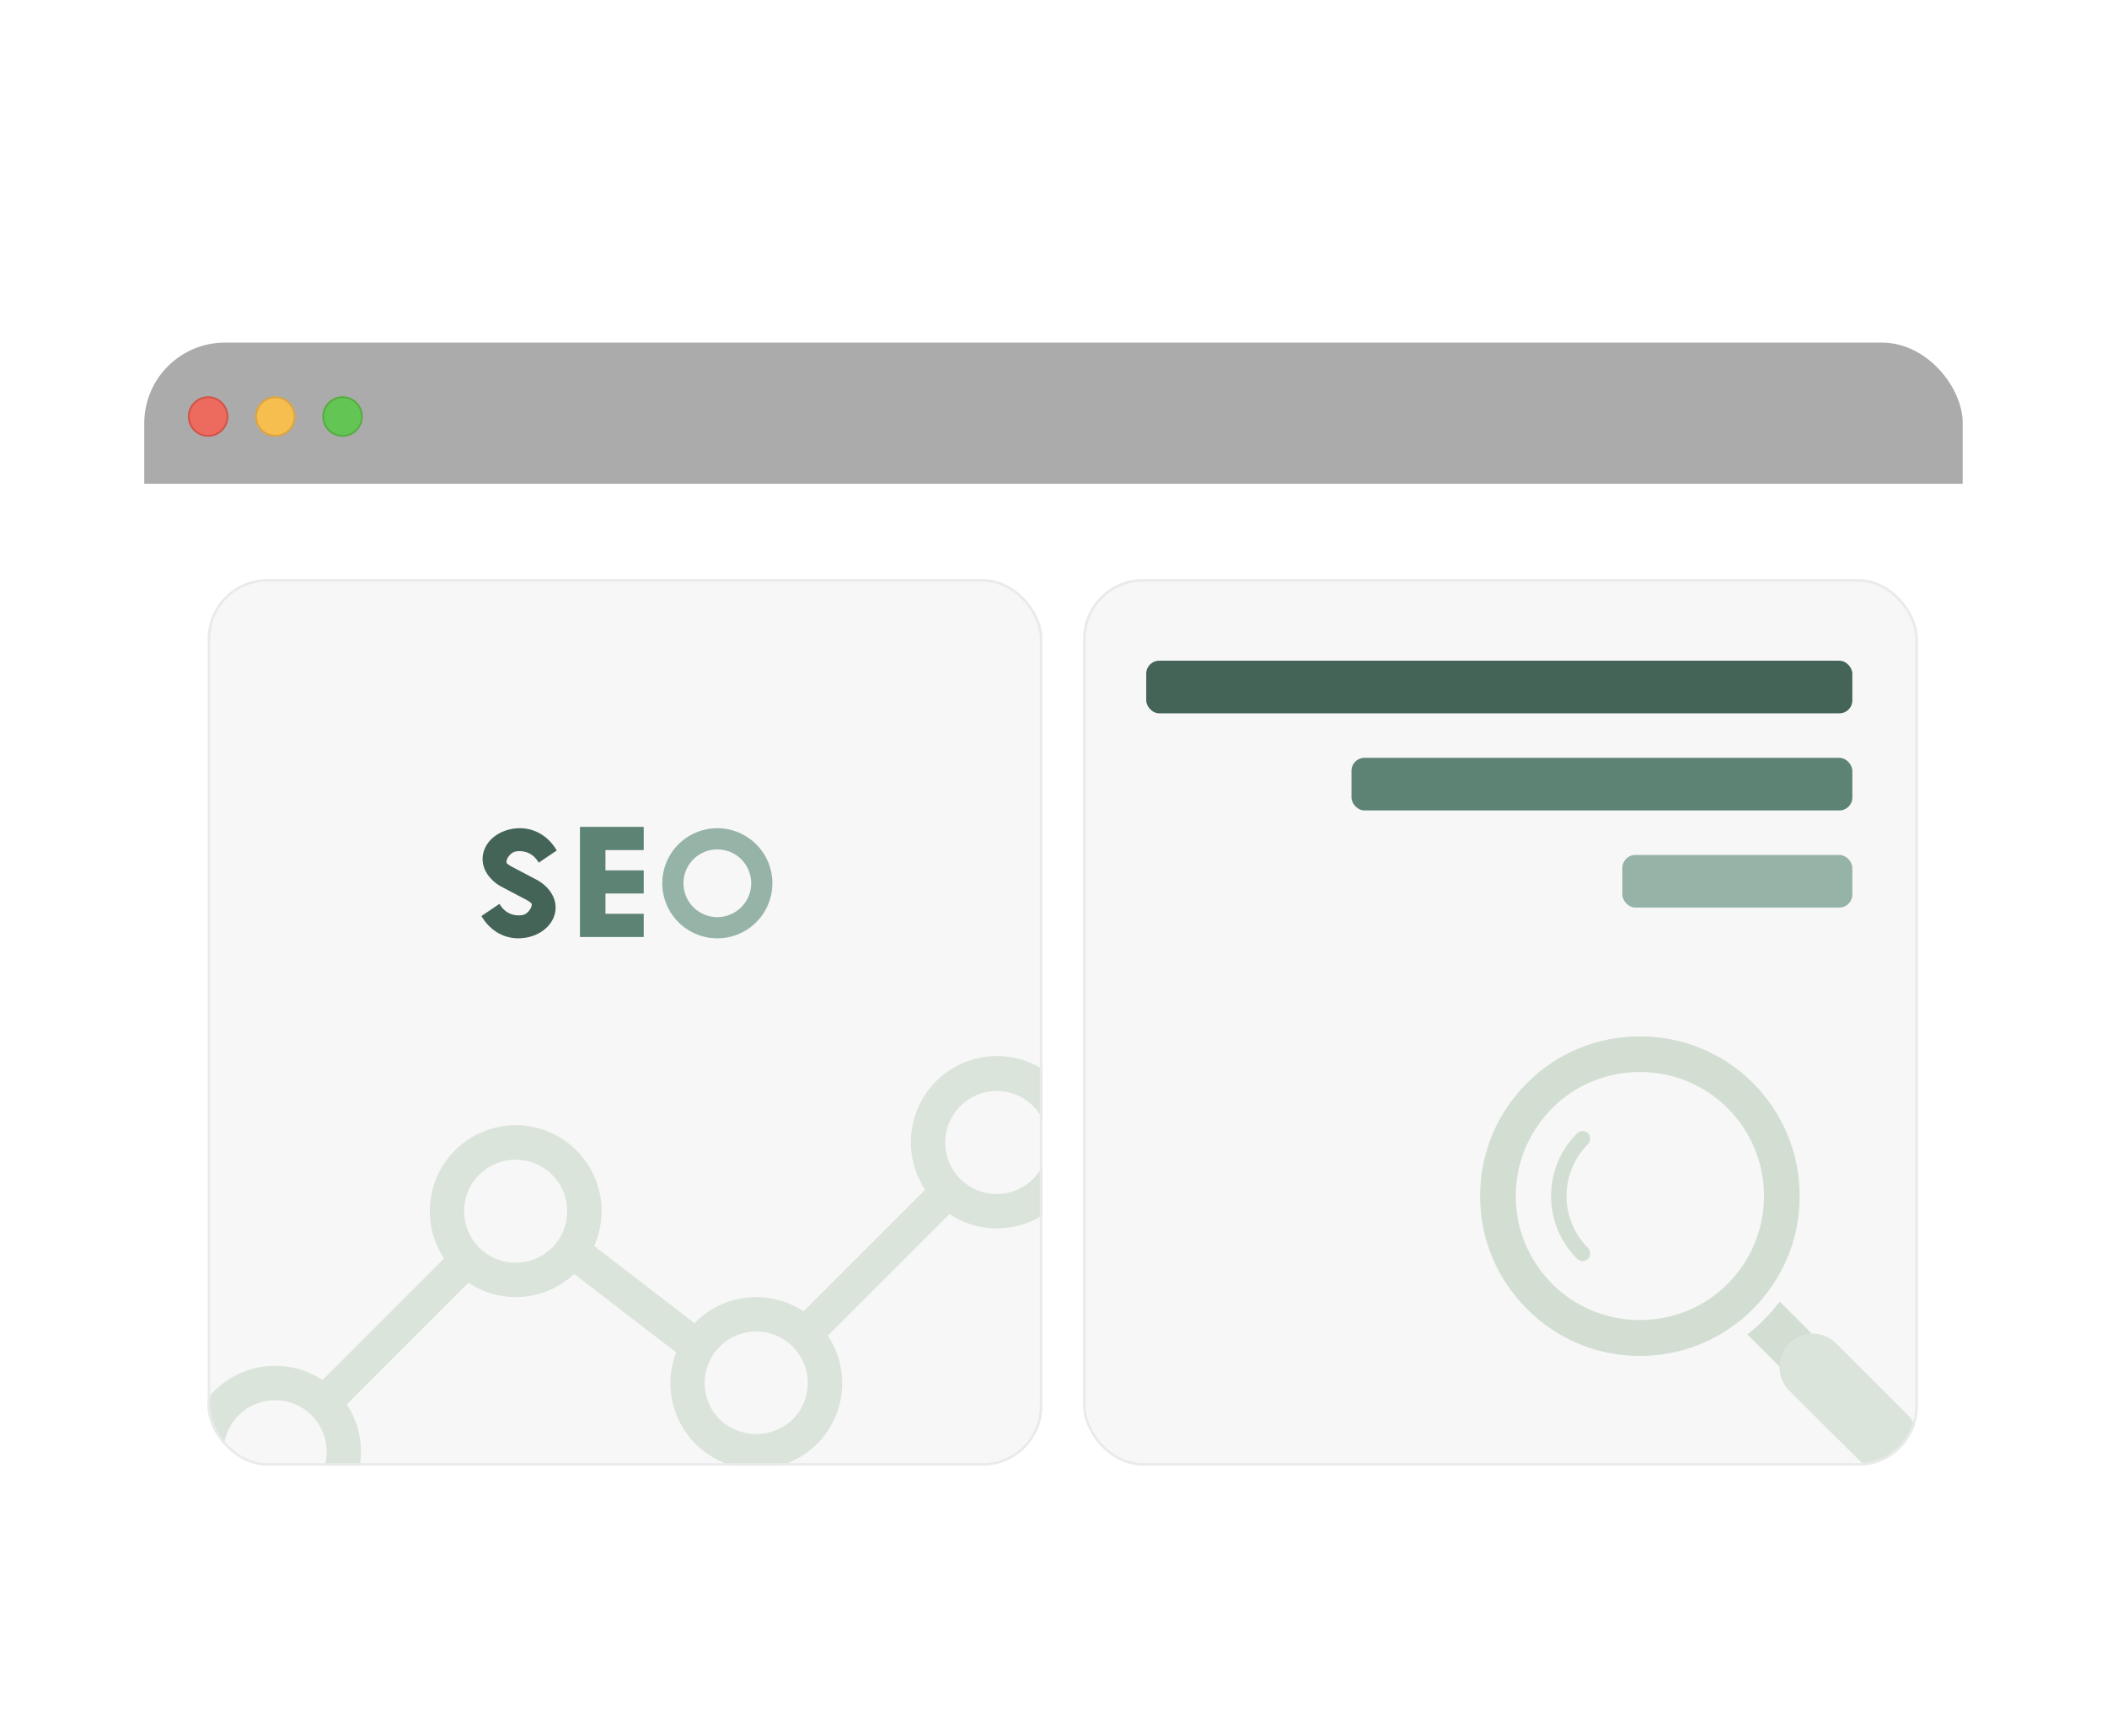 <svg width="568" height="468" viewBox="0 0 568 468" fill="none" xmlns="http://www.w3.org/2000/svg">
<rect width="568" height="468" rx="18" fill="white"/>
<g filter="url(#filter0_d_439_1870)">
<g clip-path="url(#clip0_439_1870)">
<rect x="38.889" y="74.245" width="490.223" height="319.51" rx="21.747" fill="white"/>
<rect x="38.889" y="74.245" width="490.204" height="38.056" fill="#ABABAB"/>
<g filter="url(#filter1_i_439_1870)">
<path fill-rule="evenodd" clip-rule="evenodd" d="M56.105 99.616C59.107 99.616 61.541 97.182 61.541 94.179C61.541 91.177 59.107 88.743 56.105 88.743C53.102 88.743 50.668 91.177 50.668 94.179C50.668 97.182 53.102 99.616 56.105 99.616Z" fill="#ED6A5E"/>
</g>
<path d="M61.315 94.179C61.315 97.057 58.982 99.389 56.105 99.389C53.227 99.389 50.895 97.057 50.895 94.179C50.895 91.302 53.227 88.969 56.105 88.969C58.982 88.969 61.315 91.302 61.315 94.179Z" stroke="#CE5347" stroke-width="0.453"/>
<g filter="url(#filter2_i_439_1870)">
<path fill-rule="evenodd" clip-rule="evenodd" d="M74.227 99.616C77.229 99.616 79.663 97.182 79.663 94.179C79.663 91.177 77.229 88.743 74.227 88.743C71.224 88.743 68.79 91.177 68.79 94.179C68.79 97.182 71.224 99.616 74.227 99.616Z" fill="#F6BE4F"/>
</g>
<path d="M79.437 94.179C79.437 97.057 77.104 99.389 74.227 99.389C71.349 99.389 69.017 97.057 69.017 94.179C69.017 91.302 71.349 88.969 74.227 88.969C77.104 88.969 79.437 91.302 79.437 94.179Z" stroke="#D6A243" stroke-width="0.453"/>
<g filter="url(#filter3_i_439_1870)">
<path fill-rule="evenodd" clip-rule="evenodd" d="M92.349 99.616C95.352 99.616 97.786 97.182 97.786 94.179C97.786 91.177 95.352 88.743 92.349 88.743C89.346 88.743 86.912 91.177 86.912 94.179C86.912 97.182 89.346 99.616 92.349 99.616Z" fill="#62C554"/>
</g>
<path d="M97.559 94.179C97.559 97.057 95.227 99.389 92.349 99.389C89.472 99.389 87.139 97.057 87.139 94.179C87.139 91.302 89.472 88.969 92.349 88.969C95.227 88.969 97.559 91.302 97.559 94.179Z" stroke="#58A942" stroke-width="0.453"/>
<g clip-path="url(#clip1_439_1870)">
<rect x="56" y="138.01" width="225" height="239" rx="16.107" fill="#F7F7F7"/>
<g clip-path="url(#clip2_439_1870)">
<path d="M193.375 205.166C190.439 205.166 187.569 206.037 185.128 207.668C182.687 209.299 180.785 211.617 179.661 214.329C178.538 217.042 178.244 220.026 178.816 222.906C179.389 225.785 180.803 228.43 182.879 230.506C184.955 232.582 187.6 233.996 190.479 234.568C193.359 235.141 196.343 234.847 199.055 233.724C201.768 232.6 204.086 230.698 205.717 228.257C207.348 225.815 208.219 222.946 208.219 220.01C208.219 216.073 206.655 212.297 203.871 209.514C201.087 206.73 197.312 205.166 193.375 205.166ZM193.375 229.144C191.568 229.144 189.802 228.608 188.3 227.605C186.798 226.601 185.627 225.174 184.936 223.505C184.245 221.836 184.064 220 184.416 218.228C184.769 216.456 185.639 214.828 186.916 213.551C188.193 212.273 189.821 211.403 191.593 211.051C193.365 210.698 195.201 210.879 196.871 211.571C198.54 212.262 199.966 213.433 200.97 214.935C201.974 216.437 202.509 218.203 202.509 220.01C202.507 222.432 201.544 224.754 199.831 226.466C198.119 228.178 195.797 229.142 193.375 229.144Z" fill="#95B3A6"/>
<path d="M146.916 220.646C146.196 219.996 145.397 219.44 144.537 218.992L137.86 215.481C137.43 215.259 137.03 214.984 136.669 214.662C136.108 214.15 137.26 211.701 139.141 211.416C140.335 211.236 143.315 211.172 145.231 214.453L150.094 211.171C147.526 206.772 143.132 204.579 138.343 205.302C134.353 205.905 131.209 208.399 130.333 211.656C129.602 214.375 130.559 217.189 132.958 219.374C133.678 220.024 134.477 220.58 135.337 221.028L142.016 224.539C142.446 224.76 142.846 225.035 143.206 225.358C143.767 225.869 142.615 228.319 140.734 228.604C139.542 228.784 136.56 228.848 134.645 225.566L129.781 228.849C131.893 232.467 135.24 234.593 139.028 234.831C139.864 234.882 140.704 234.844 141.532 234.717C145.522 234.115 148.666 231.621 149.542 228.363C150.273 225.644 149.316 222.831 146.916 220.646Z" fill="#446457"/>
<path d="M163.219 211.055V216.523H173.531V222.773H163.219V228.242H173.531V234.492H156.344V204.805H173.531V211.055H163.219Z" fill="#5C8374"/>
</g>
<path d="M61.39 392.588C65.179 395.093 69.621 396.429 74.163 396.428C86.953 396.428 97.322 386.059 97.321 373.268C97.321 368.728 95.986 364.287 93.483 360.499L126.267 327.71C130.024 330.225 134.441 331.572 138.962 331.583C140.326 331.583 141.686 331.464 143.029 331.226C147.436 330.454 151.521 328.412 154.785 325.353L182.265 346.479C177.679 358.418 183.639 371.816 195.579 376.402C207.518 380.989 220.916 375.029 225.503 363.089C228.193 356.087 227.325 348.216 223.173 341.967L255.948 309.192C266.646 316.273 281.058 313.341 288.139 302.643C295.22 291.945 292.287 277.533 281.589 270.453C270.892 263.372 256.479 266.304 249.399 277.002C244.254 284.775 244.254 294.87 249.399 302.643L216.624 335.418C207.444 329.35 195.263 330.579 187.481 338.359C187.393 338.447 187.342 338.549 187.258 338.632L160.176 317.817C165.378 306.132 160.123 292.443 148.438 287.241C136.753 282.038 123.064 287.294 117.862 298.979C114.644 306.206 115.338 314.576 119.703 321.174L86.933 353.949C76.263 346.895 61.896 349.827 54.842 360.497C47.789 371.167 50.72 385.535 61.39 392.588ZM268.7 276.001C276.374 276.001 282.595 282.222 282.595 289.896C282.595 297.571 276.374 303.792 268.7 303.792C261.025 303.792 254.804 297.571 254.804 289.896C254.804 282.222 261.025 276.001 268.7 276.001ZM194.024 344.919C196.63 342.311 200.167 340.846 203.854 340.846C211.529 340.845 217.75 347.066 217.751 354.74C217.752 358.428 216.287 361.964 213.678 364.571C208.178 369.813 199.53 369.813 194.03 364.571C188.602 359.145 188.599 350.347 194.024 344.919ZM127.627 300.454L127.628 300.452C129.735 297.426 132.963 295.368 136.595 294.737C137.402 294.598 138.218 294.529 139.036 294.528C141.88 294.531 144.653 295.409 146.98 297.043C153.266 301.446 154.793 310.11 150.391 316.396C145.988 322.682 137.324 324.209 131.038 319.807C124.752 315.404 123.225 306.74 127.627 300.454ZM64.333 363.447C64.335 363.444 64.337 363.443 64.339 363.44C69.768 358.015 78.566 358.016 83.992 363.445C89.418 368.873 89.416 377.672 83.987 383.098C78.487 388.34 69.839 388.34 64.339 383.098C58.911 377.673 58.908 368.875 64.333 363.447Z" fill="#DAE4DA"/>
</g>
<rect x="56.336" y="138.345" width="224.329" height="238.329" rx="15.771" stroke="#E9EAEB" stroke-width="0.671"/>
<g clip-path="url(#clip3_439_1870)">
<rect x="292" y="138.01" width="225" height="239" rx="16.107" fill="#F7F7F7"/>
<rect x="309" y="160.01" width="190.349" height="14.182" rx="3.48" fill="#446457"/>
<rect x="364.334" y="186.192" width="135.015" height="14.182" rx="3.48" fill="#5C8374"/>
<rect x="437.349" y="212.375" width="62" height="14.18" rx="3.48" fill="#95B3A6"/>
<g clip-path="url(#clip4_439_1870)">
<path fill-rule="evenodd" clip-rule="evenodd" d="M442.08 347.447C430.602 347.447 419.745 342.953 411.654 334.793C403.495 326.633 399 315.846 399 304.367C399 292.819 403.495 282.032 411.654 273.872C419.745 265.712 430.602 261.287 442.08 261.287C453.559 261.287 464.416 265.712 472.575 273.872C480.666 282.032 485.161 292.819 485.161 304.367C485.161 315.846 480.666 326.633 472.575 334.793C464.416 342.953 453.559 347.447 442.08 347.447ZM442.08 337.766C433.16 337.766 424.724 334.309 418.431 328.016C412.138 321.654 408.612 313.287 408.612 304.367C408.612 295.378 412.138 287.01 418.431 280.649C424.724 274.356 433.16 270.898 442.08 270.898C451.001 270.898 459.437 274.356 465.73 280.649C478.799 293.718 478.799 314.947 465.73 328.016C459.437 334.309 451.001 337.766 442.08 337.766Z" fill="#5C895B" fill-opacity="0.227"/>
<path fill-rule="evenodd" clip-rule="evenodd" d="M481.842 351.527C481.288 351.527 480.735 351.32 480.32 350.905L471.054 341.639C472.645 340.394 474.097 339.149 475.48 337.697C477.07 336.176 478.453 334.516 479.767 332.788L489.102 342.123C489.932 342.953 489.932 344.266 489.102 345.096C488.687 345.442 488.203 345.649 487.65 345.649C487.166 345.649 486.751 345.511 486.405 345.235L483.709 348.554C484.054 349.314 483.916 350.213 483.294 350.905C482.879 351.32 482.326 351.527 481.842 351.527Z" fill="#5C895B" fill-opacity="0.227"/>
<path fill-rule="evenodd" clip-rule="evenodd" d="M508.049 378.772C505.698 378.772 503.416 377.873 501.757 376.144L482.256 356.713C480.597 355.054 479.698 352.772 479.698 350.421C479.698 348 480.597 345.718 482.256 344.059C483.985 342.399 486.198 341.431 488.618 341.431C491.038 341.431 493.251 342.399 494.98 344.059L514.411 363.49C517.868 367.017 517.868 372.687 514.411 376.144C512.682 377.873 510.469 378.772 508.049 378.772Z" fill="#DAE4DA"/>
<path fill-rule="evenodd" clip-rule="evenodd" d="M428.112 318.336C420.367 310.591 420.367 298.075 428.112 290.33C428.873 289.5 428.873 288.186 428.112 287.426C427.282 286.596 425.968 286.596 425.139 287.426C415.803 296.761 415.803 311.905 425.139 321.24C425.554 321.655 426.107 321.862 426.591 321.862C427.144 321.862 427.697 321.655 428.112 321.24C428.873 320.479 428.873 319.165 428.112 318.336Z" fill="#5C895B" fill-opacity="0.227"/>
</g>
</g>
<rect x="292.336" y="138.345" width="224.329" height="238.329" rx="15.771" stroke="#E9EAEB" stroke-width="0.671"/>
</g>
</g>
<defs>
<filter id="filter0_d_439_1870" x="15.183" y="68.661" width="537.635" height="366.922" filterUnits="userSpaceOnUse" color-interpolation-filters="sRGB">
<feFlood flood-opacity="0" result="BackgroundImageFix"/>
<feColorMatrix in="SourceAlpha" type="matrix" values="0 0 0 0 0 0 0 0 0 0 0 0 0 0 0 0 0 0 127 0" result="hardAlpha"/>
<feOffset dy="18.122"/>
<feGaussianBlur stdDeviation="11.853"/>
<feColorMatrix type="matrix" values="0 0 0 0 0 0 0 0 0 0 0 0 0 0 0 0 0 0 0.07 0"/>
<feBlend mode="normal" in2="BackgroundImageFix" result="effect1_dropShadow_439_1870"/>
<feBlend mode="normal" in="SourceGraphic" in2="effect1_dropShadow_439_1870" result="shape"/>
</filter>
<filter id="filter1_i_439_1870" x="50.668" y="88.743" width="10.873" height="10.873" filterUnits="userSpaceOnUse" color-interpolation-filters="sRGB">
<feFlood flood-opacity="0" result="BackgroundImageFix"/>
<feBlend mode="normal" in="SourceGraphic" in2="BackgroundImageFix" result="shape"/>
<feColorMatrix in="SourceAlpha" type="matrix" values="0 0 0 0 0 0 0 0 0 0 0 0 0 0 0 0 0 0 127 0" result="hardAlpha"/>
<feOffset/>
<feGaussianBlur stdDeviation="2.718"/>
<feComposite in2="hardAlpha" operator="arithmetic" k2="-1" k3="1"/>
<feColorMatrix type="matrix" values="0 0 0 0 0.925 0 0 0 0 0.427 0 0 0 0 0.384 0 0 0 1 0"/>
<feBlend mode="normal" in2="shape" result="effect1_innerShadow_439_1870"/>
</filter>
<filter id="filter2_i_439_1870" x="68.79" y="88.743" width="10.873" height="10.873" filterUnits="userSpaceOnUse" color-interpolation-filters="sRGB">
<feFlood flood-opacity="0" result="BackgroundImageFix"/>
<feBlend mode="normal" in="SourceGraphic" in2="BackgroundImageFix" result="shape"/>
<feColorMatrix in="SourceAlpha" type="matrix" values="0 0 0 0 0 0 0 0 0 0 0 0 0 0 0 0 0 0 127 0" result="hardAlpha"/>
<feOffset/>
<feGaussianBlur stdDeviation="2.718"/>
<feComposite in2="hardAlpha" operator="arithmetic" k2="-1" k3="1"/>
<feColorMatrix type="matrix" values="0 0 0 0 0.961 0 0 0 0 0.769 0 0 0 0 0.318 0 0 0 1 0"/>
<feBlend mode="normal" in2="shape" result="effect1_innerShadow_439_1870"/>
</filter>
<filter id="filter3_i_439_1870" x="86.912" y="88.743" width="10.873" height="10.873" filterUnits="userSpaceOnUse" color-interpolation-filters="sRGB">
<feFlood flood-opacity="0" result="BackgroundImageFix"/>
<feBlend mode="normal" in="SourceGraphic" in2="BackgroundImageFix" result="shape"/>
<feColorMatrix in="SourceAlpha" type="matrix" values="0 0 0 0 0 0 0 0 0 0 0 0 0 0 0 0 0 0 127 0" result="hardAlpha"/>
<feOffset/>
<feGaussianBlur stdDeviation="2.718"/>
<feComposite in2="hardAlpha" operator="arithmetic" k2="-1" k3="1"/>
<feColorMatrix type="matrix" values="0 0 0 0 0.408 0 0 0 0 0.8 0 0 0 0 0.345 0 0 0 1 0"/>
<feBlend mode="normal" in2="shape" result="effect1_innerShadow_439_1870"/>
</filter>
<clipPath id="clip0_439_1870">
<rect x="38.889" y="74.245" width="490.223" height="319.51" rx="21.747" fill="white"/>
</clipPath>
<clipPath id="clip1_439_1870">
<rect x="56" y="138.01" width="225" height="239" rx="16.107" fill="white"/>
</clipPath>
<clipPath id="clip2_439_1870">
<rect width="80" height="80" fill="white" transform="translate(129 180.01)"/>
</clipPath>
<clipPath id="clip3_439_1870">
<rect x="292" y="138.01" width="225" height="239" rx="16.107" fill="white"/>
</clipPath>
<clipPath id="clip4_439_1870">
<rect width="118.039" height="118.039" fill="white" transform="translate(399 261.01)"/>
</clipPath>
</defs>
</svg>
